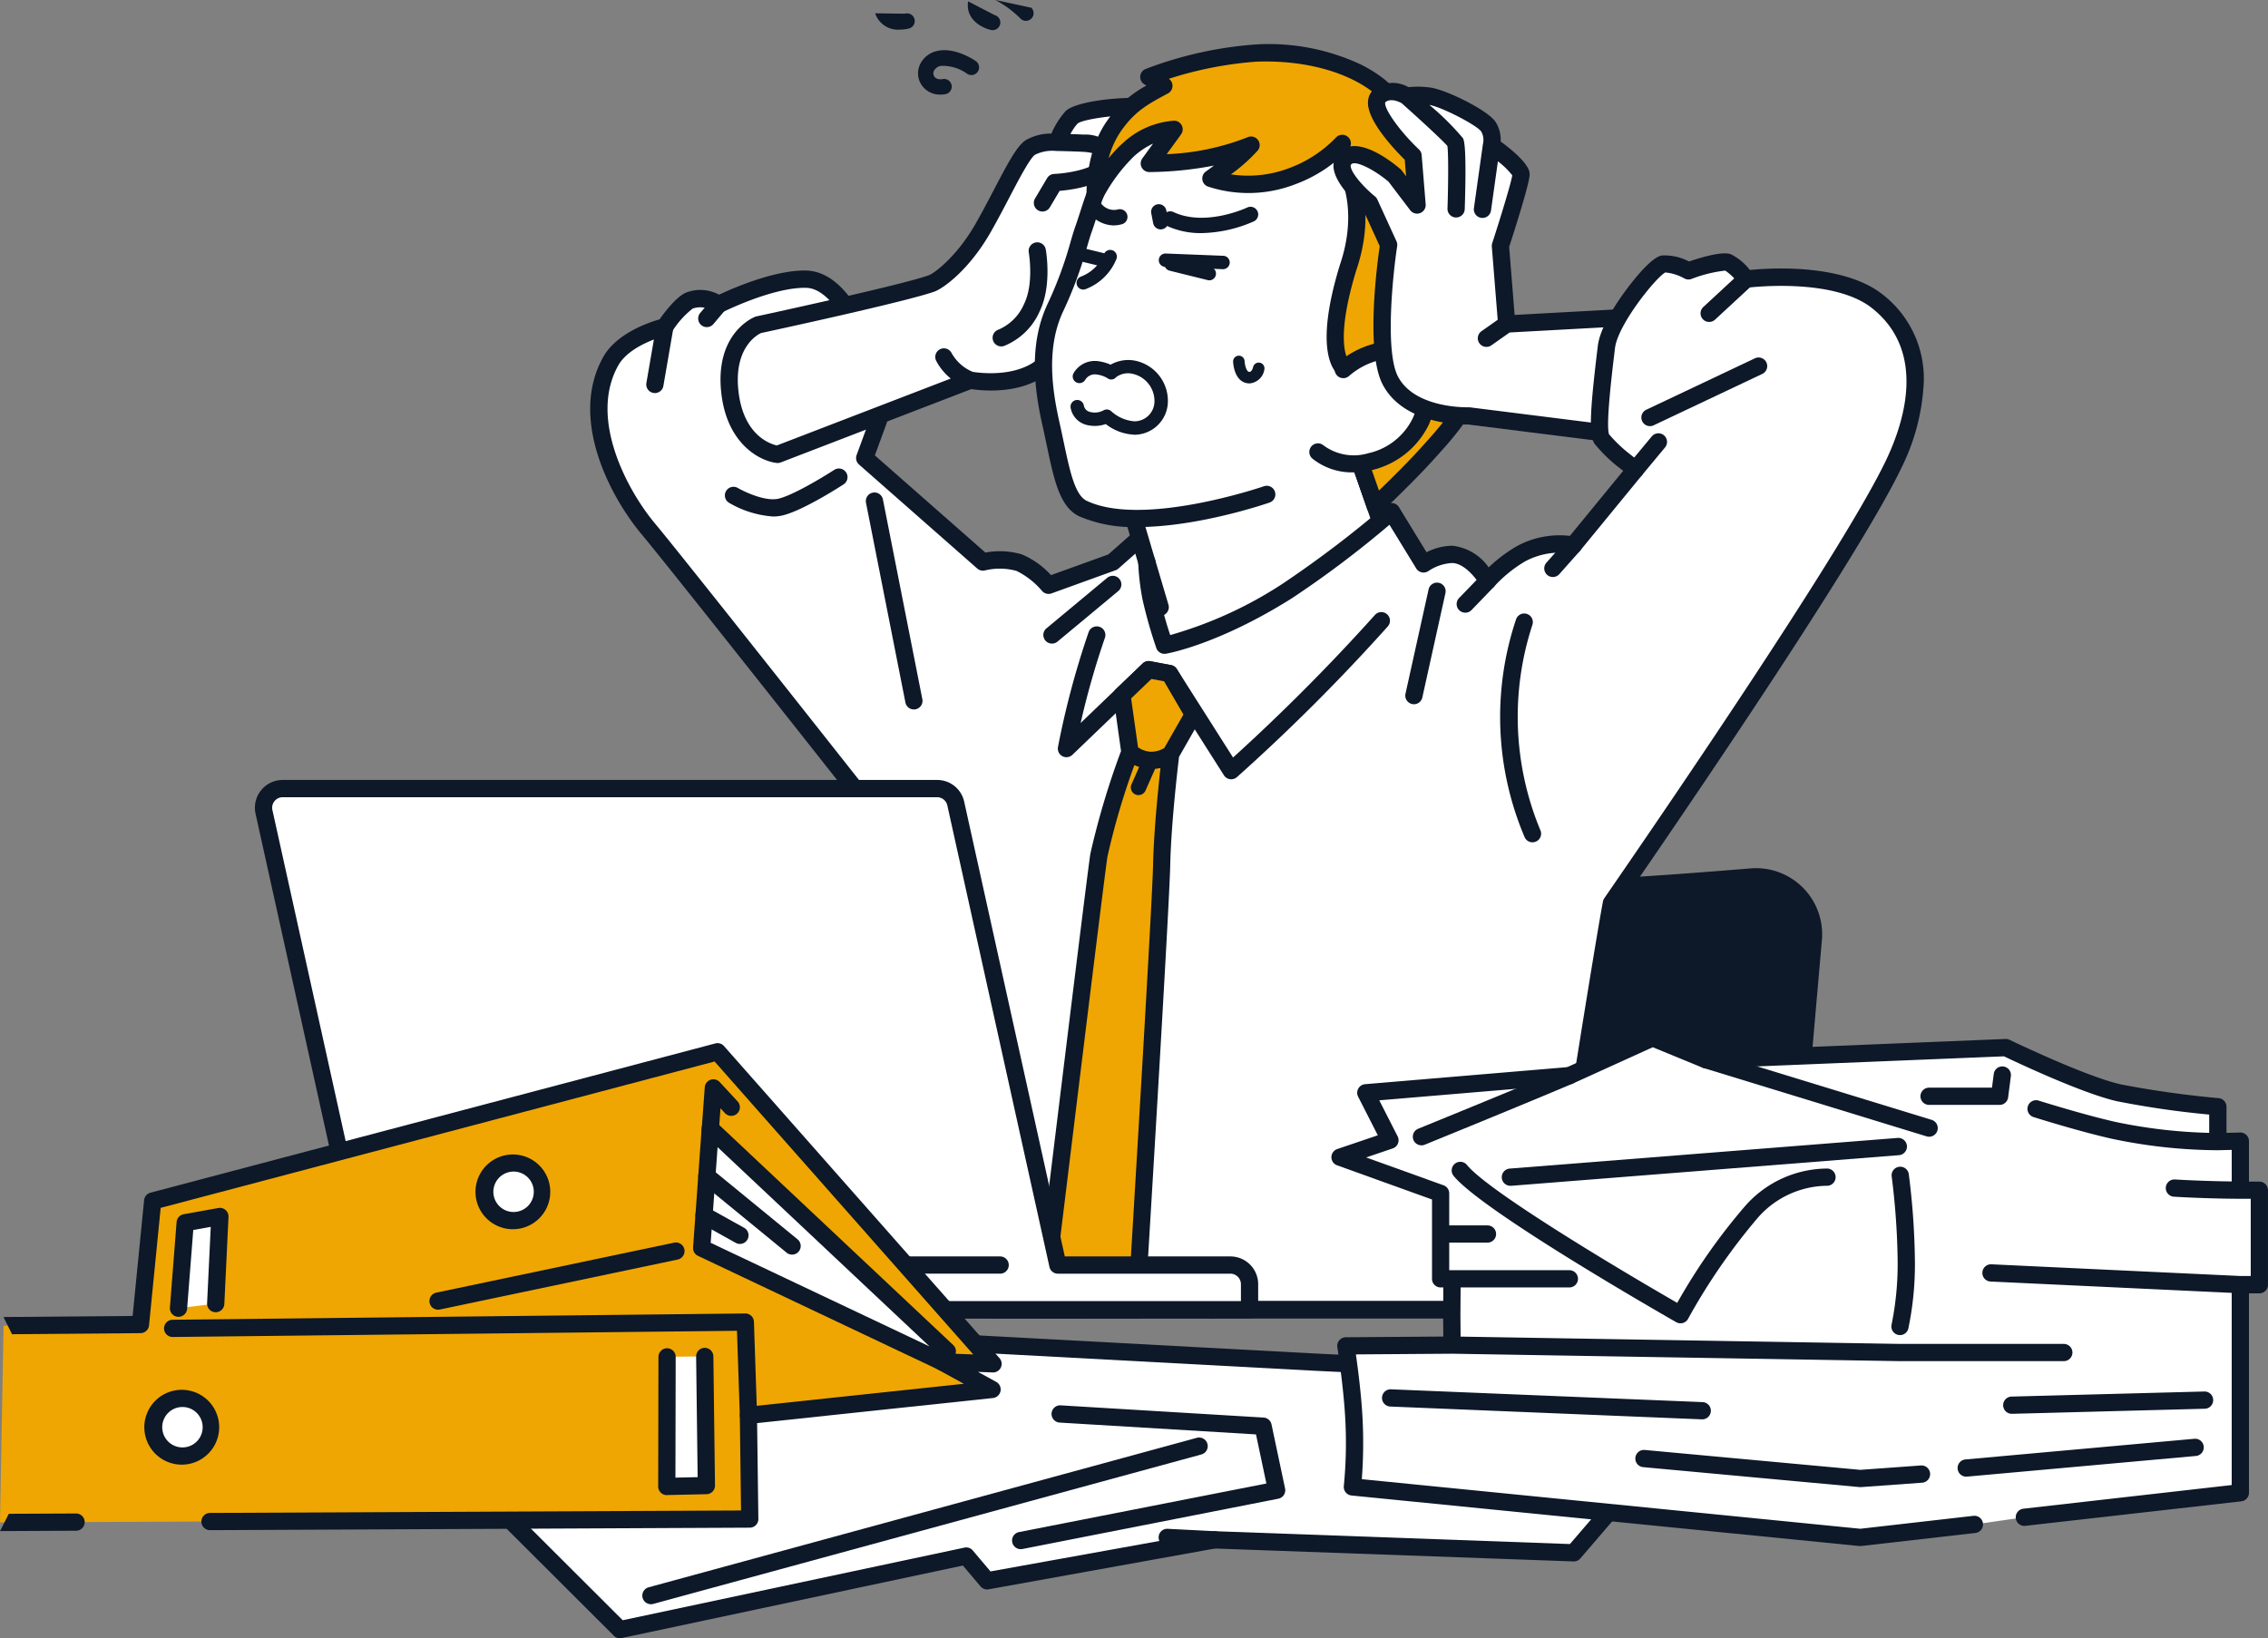 <svg id="img-nocode-icon2" xmlns="http://www.w3.org/2000/svg" xmlns:xlink="http://www.w3.org/1999/xlink" width="263.16" height="190.132" viewBox="0 0 263.16 190.132">
  <rect x="0" y="0" width="263.16" height="190.132" fill="#808080" stroke="none"/>
  <defs>
    <clipPath id="clip-path">
      <rect id="長方形_415" data-name="長方形 415" width="263.16" height="190.132" fill="none"/>
    </clipPath>
  </defs>
  <g id="グループ_148" data-name="グループ 148" clip-path="url(#clip-path)">
    <path id="パス_951" data-name="パス 951" d="M694.77,457.419c-7.93.654-19.891,1.54-26.423,1.54-6.664,0-17.912-.923-25.074-1.579a6.671,6.671,0,0,0-7.255,6.063l-3.867,44.2H698.2l3.761-42.992a6.671,6.671,0,0,0-7.193-7.231" transform="translate(-491.563 -355.639)" fill="#0d1828"/>
    <path id="パス_952" data-name="パス 952" d="M628.652,505.143c-.029,0-.059,0-.088,0a1,1,0,0,1-.91-1.084l3.867-44.2a7.672,7.672,0,0,1,8.343-6.972c7.838.719,18.535,1.575,24.983,1.575,6.357,0,17.833-.836,26.341-1.537a7.671,7.671,0,0,1,8.273,8.315L695.7,504.23a1,1,0,0,1-1.994-.175l3.761-42.992a5.67,5.67,0,0,0-6.114-6.146c-8.545.7-20.081,1.544-26.505,1.544-6.524,0-17.287-.861-25.166-1.584a5.67,5.67,0,0,0-6.167,5.153l-3.867,44.2a1,1,0,0,1-1,.913" transform="translate(-488.063 -352.138)" fill="#0d1828"/>
    <path id="パス_953" data-name="パス 953" d="M896.525,582.905c-.029,0-.059,0-.088,0a1,1,0,0,1-.91-1.084l2.454-28.051a1,1,0,0,1,1.994.175l-2.454,28.051a1,1,0,0,1-1,.913" transform="translate(-696.362 -429.901)" fill="#0d1828"/>
    <path id="パス_954" data-name="パス 954" d="M313.824,155.2c1.62-2.877,6.265-3.964,6.265-3.964s1.8-2.649,2.866-3.064a3.688,3.688,0,0,1,3.377.461s5.832-2.943,9.983-2.943c1.794,0,4.2,1.116,6.967,7.081,1.706,3.678,1.589,9.338,1.589,9.338l-1.589,4.338L357,178.508a8.22,8.22,0,0,1,4.206.078c1.517.474,3.41,2.621,3.41,2.621l7.446-2.693,3.407-3.012,1.8,4.791-8.873,85h-10.3l-10.476-53.533s-25.735-32.655-29.455-37.1c-3.368-4.023-8.11-12.761-4.338-19.462" transform="translate(-242.951 -113.287)" fill="#fff"/>
    <path id="パス_955" data-name="パス 955" d="M364.872,262.791h-10.3a1,1,0,0,1-.982-.809l-10.43-53.3c-2.118-2.687-25.765-32.68-29.287-36.886-3.561-4.254-8.5-13.379-4.442-20.595,1.541-2.738,5.3-4,6.524-4.346.631-.893,2.007-2.694,3.118-3.124a4.581,4.581,0,0,1,3.79.258c1.542-.727,6.273-2.808,9.932-2.808,2.948,0,5.451,2.435,7.875,7.661,1.783,3.844,1.687,9.539,1.682,9.779a1,1,0,0,1-.061.324l-1.354,3.695,12.825,11.278a9.147,9.147,0,0,1,4.223.208,9.731,9.731,0,0,1,3.391,2.411l6.647-2.4,3.264-2.885a1,1,0,0,1,1.6.4l1.8,4.791a1,1,0,0,1,.058.456l-8.873,85a1,1,0,0,1-1,.9m-9.479-2h8.578l8.755-83.866-1.205-3.209-2.318,2.049a1,1,0,0,1-.323.191l-7.446,2.694a1,1,0,0,1-1.091-.279,9.228,9.228,0,0,0-2.958-2.328,7.307,7.307,0,0,0-3.636-.07,1,1,0,0,1-.933-.212L339.1,163.7a1,1,0,0,1-.279-1.1l1.53-4.175c0-.927-.065-5.647-1.5-8.735-3.016-6.5-5.307-6.5-6.06-6.5-3.861,0-9.476,2.808-9.533,2.836a1,1,0,0,1-1.061-.1,2.667,2.667,0,0,0-2.405-.322,10.445,10.445,0,0,0-2.4,2.693,1,1,0,0,1-.6.413c-.041.01-4.24,1.027-5.621,3.48-3.534,6.277,1.224,14.734,4.233,18.328,3.687,4.4,29.216,36.8,29.474,37.122a1,1,0,0,1,.2.427ZM310.3,151.7h0Z" transform="translate(-239.426 -109.787)" fill="#0d1828"/>
    <path id="パス_956" data-name="パス 956" d="M403.9,76.116c-3.386,1.2-20.087,4.794-20.087,4.794s-4.109,1.583-3.269,8.057,5.515,6.98,5.515,6.98l22.367-8.608s7.308,1.433,9.976-3.529a31.631,31.631,0,0,0,3.283-8.354l3.139-7.917,7.227-7.289s-.711-3.97-2.643-4.5-8.3.141-9.23,1.063a10.606,10.606,0,0,0-1.71,2.92,5.6,5.6,0,0,0-3.083.587c-1.207.778-3.136,5.216-5.471,9.319s-5.131,6.161-6.014,6.473" transform="translate(-295.828 -43.211)" fill="#fff"/>
    <path id="パス_957" data-name="パス 957" d="M429.535,56.588c-.137-.767-.945-4.627-3.366-5.285-2.075-.564-8.88.006-10.2,1.319a9.62,9.62,0,0,0-1.653,2.606,5.822,5.822,0,0,0-2.976.769c-.985.636-1.983,2.483-3.661,5.694-.679,1.3-1.381,2.642-2.138,3.971-2.195,3.857-4.82,5.792-5.478,6.024-3.289,1.164-19.8,4.723-19.964,4.759a.994.994,0,0,0-.149.044c-.2.076-4.833,1.948-3.9,9.12.745,5.739,4.512,7.642,6.4,7.846a1.027,1.027,0,0,0,.108.006,1,1,0,0,0,.359-.067l22.111-8.51c1.5.229,8.062.92,10.754-4.087a33.355,33.355,0,0,0,3.366-8.544l3.029-7.641,7.082-7.143a1,1,0,0,0,.274-.881m-8.922,6.76a1,1,0,0,0-.22.336L417.254,71.6a1.031,1.031,0,0,0-.054.189,31.174,31.174,0,0,1-3.18,8.06c-2.155,4.008-8.119,3.151-8.83,3.033a4.988,4.988,0,0,1-2.458-2.192,1,1,0,1,0-1.774.926,6.567,6.567,0,0,0,1.681,2.043l-20.179,7.766c-.835-.192-3.793-1.209-4.424-6.074-.678-5.223,2.141-6.763,2.583-6.97,1.5-.323,16.8-3.636,20.115-4.808,1.067-.378,4.071-2.566,6.549-6.921.774-1.361,1.517-2.781,2.172-4.034,1.062-2.031,2.383-4.559,2.972-4.939a4.515,4.515,0,0,1,2.439-.433c.016,0,.032,0,.048,0s.022,0,.033,0,1.923.04,3.039.1c1.287.066,1.658.388,1.741.484.034.039.1.121.077.367-.087.838-2.8,1.6-5.172,1.716a1,1,0,0,0-.812.489l-1.4,2.361a1,1,0,1,0,1.722,1.021l1.132-1.909c1.791-.15,6.241-.792,6.521-3.471a2.422,2.422,0,0,0-.547-1.875,4.249,4.249,0,0,0-3.159-1.183c-.459-.024-1.034-.044-1.564-.06a5.774,5.774,0,0,1,.846-1.237c.836-.614,6.553-1.287,8.273-.818.792.215,1.493,1.891,1.815,3.209Z" transform="translate(-292.323 -39.725)" fill="#0d1828"/>
    <path id="パス_958" data-name="パス 958" d="M518.906,138.542a1,1,0,0,1-.3-1.956,5.659,5.659,0,0,0,2.949-2.981c1.164-2.375.547-5.927.541-5.962a1,1,0,0,1,1.97-.356c.031.171.743,4.228-.714,7.2A7.593,7.593,0,0,1,519.2,138.5a1,1,0,0,1-.291.043" transform="translate(-402.725 -98.339)" fill="#0d1828"/>
    <path id="パス_959" data-name="パス 959" d="M383.876,250.065a11.708,11.708,0,0,1-5.061-1.566,1,1,0,1,1,1-1.731c.777.449,3.123,1.547,4.612,1.245,1.647-.335,5.283-2.536,6.545-3.356a1,1,0,1,1,1.091,1.678c-.5.323-4.92,3.168-7.237,3.64a4.788,4.788,0,0,1-.953.091" transform="translate(-294.18 -190.12)" fill="#0d1828"/>
    <path id="パス_960" data-name="パス 960" d="M457.307,282.189a1,1,0,0,1-.981-.807l-4.574-23.18a1,1,0,1,1,1.964-.387l4.574,23.18a1,1,0,0,1-.983,1.195" transform="translate(-351.269 -199.85)" fill="#0d1828"/>
    <path id="パス_961" data-name="パス 961" d="M576.482,223.34l-12.166,5.442L550.944,231.5l3.743,12.638-14.474,10.576,4.853,17.3,16.727,1.779,30.526-14.741-10.153-19.409Z" transform="translate(-420.072 -173.67)" fill="#fff"/>
    <path id="パス_962" data-name="パス 962" d="M558.294,271.29a1,1,0,0,1-.436-1.9l29.6-14.292L577.779,236.6a.987.987,0,0,1-.058-.134L572.4,221.2l-11.171,5a1,1,0,0,1-.21.067l-12.3,2.5,3.432,11.59a1,1,0,0,1-.369,1.092l-13.914,10.166,4.666,16.629a1,1,0,1,1-1.927.541l-4.853-17.3a1,1,0,0,1,.373-1.078l13.9-10.16-3.542-11.962a1,1,0,0,1,.761-1.265l13.264-2.694,12.065-5.4a1,1,0,0,1,1.354.584l5.659,16.229,10.119,19.344a1,1,0,0,1-.451,1.365l-30.526,14.742a1,1,0,0,1-.435.1" transform="translate(-416.572 -170.171)" fill="#0d1828"/>
    <path id="パス_963" data-name="パス 963" d="M581.31,43.712c-4.31-2.761-13.625-4.336-18.636-2.372C552.09,45.488,550.607,53.7,549.091,57.958a63.23,63.23,0,0,1-3.318,9.244c-2.034,4.362-1.438,9.287-.478,13.539,1.059,4.692,1.53,8.711,3.684,9.741,6.967,3.335,21.336-1.637,21.336-1.637l10.581-6,2.825-6.058s1.8-3.865,3.677-7.978c2.782-6.106,5.1-17.922-6.089-25.092" transform="translate(-423.337 -31.465)" fill="#fff"/>
    <path id="パス_964" data-name="パス 964" d="M551.8,89.155a15.915,15.915,0,0,1-6.764-1.247c-2.25-1.077-2.913-4.23-3.752-8.22-.15-.713-.305-1.45-.475-2.2-.921-4.081-1.692-9.381.547-14.182a45.086,45.086,0,0,0,2.672-7.2c.2-.692.392-1.346.61-1.96.164-.462.332-.982.509-1.533,1.424-4.422,3.806-11.824,13.651-15.683,5.4-2.115,15.1-.383,19.541,2.461,10.539,6.751,10.247,18.038,6.46,26.349-1.855,4.07-3.662,7.948-3.68,7.986l-2.825,6.058a1,1,0,0,1-1.814-.846l2.825-6.058c.018-.038,1.822-3.908,3.673-7.97,1.188-2.607,6.5-16.01-5.718-23.834-4.025-2.578-13-4.138-17.731-2.283-8.961,3.512-11.076,10.084-12.476,14.432-.182.566-.354,1.1-.529,1.589-.2.559-.372,1.157-.574,1.85a46.814,46.814,0,0,1-2.779,7.482c-1.983,4.252-1.26,9.125-.409,12.9.173.767.33,1.512.482,2.232.7,3.314,1.3,6.177,2.658,6.827,6.52,3.122,20.437-1.633,20.577-1.681a1,1,0,0,1,.654,1.891c-.445.154-8.32,2.842-15.332,2.842" transform="translate(-419.823 -27.988)" fill="#0d1828"/>
    <path id="パス_965" data-name="パス 965" d="M611.14,110.937a9.359,9.359,0,0,1-3.97-.82.89.89,0,1,1,.751-1.613c3.717,1.73,8.509-.522,8.557-.545a.89.89,0,0,1,.768,1.605,15.666,15.666,0,0,1-6.1,1.372" transform="translate(-471.738 -83.883)" fill="#0d1828"/>
    <path id="パス_966" data-name="パス 966" d="M612.737,137a.779.779,0,0,1-.188-.023l-4.42-1.095a.778.778,0,0,1,.375-1.511l4.42,1.1a.778.778,0,0,1-.187,1.534" transform="translate(-472.425 -104.469)" fill="#0d1828"/>
    <path id="パス_967" data-name="パス 967" d="M569.213,105.617a3.72,3.72,0,0,1-3.255-2.181.89.89,0,0,1,1.62-.735,1.873,1.873,0,0,0,2.134,1.07.89.89,0,1,1,.437,1.724,3.8,3.8,0,0,1-.937.121" transform="translate(-440.03 -79.455)" fill="#0d1828"/>
    <path id="パス_968" data-name="パス 968" d="M562.466,134.98a.778.778,0,0,1-.277-1.506,4.668,4.668,0,0,0,2.668-2.59.778.778,0,0,1,1.473.5,6.251,6.251,0,0,1-3.587,3.541.781.781,0,0,1-.277.051" transform="translate(-436.771 -101.37)" fill="#0d1828"/>
    <path id="パス_969" data-name="パス 969" d="M612.019,134.1h-.031l-6.659-.263a.778.778,0,1,1,.061-1.555l6.659.263a.778.778,0,0,1-.03,1.556" transform="translate(-470.125 -102.859)" fill="#0d1828"/>
    <path id="パス_970" data-name="パス 970" d="M562.547,131.184a.789.789,0,0,1-.185-.022l-3.114-.758a.778.778,0,0,1,.368-1.513l3.114.758a.779.779,0,0,1-.183,1.535" transform="translate(-434.412 -100.209)" fill="#0d1828"/>
    <path id="パス_971" data-name="パス 971" d="M645.271,188.839a1.765,1.765,0,0,1-.335-.033c-1.445-.279-1.567-2.264-1.576-2.489a.667.667,0,0,1,1.333-.056c.022.48.222,1.182.5,1.235.343.066.481-.527.487-.552a.667.667,0,0,1,1.305.276,1.9,1.9,0,0,1-1.71,1.619" transform="translate(-500.279 -144.341)" fill="#0d1828"/>
    <path id="パス_972" data-name="パス 972" d="M601.716,109.6a.89.89,0,0,1-.873-.722l-.215-1.116a.89.89,0,1,1,1.747-.336l.215,1.116a.89.89,0,0,1-.874,1.058" transform="translate(-467.039 -82.976)" fill="#0d1828"/>
    <path id="パス_973" data-name="パス 973" d="M606.844,34.957c-.782-3.457-7.013-7.648-16.712-7.334a43.829,43.829,0,0,0-12.5,2.78l1.742,1.03h0c-2.6,1.385-4.107,2.272-5.8,4.687-2.313,3.3-2.163,7.891-2.163,7.891a20.415,20.415,0,0,1,3.876-5.189,8.685,8.685,0,0,1,5.272-2.339l-2.866,3.954s7.147.033,11.8-2.123a34.615,34.615,0,0,1-4.653,3.869,14.126,14.126,0,0,0,9.43-.263,15.408,15.408,0,0,0,5.811-3.805l.939,4.151s1.828,4.083-.247,10.2c-3.114,10.114-.451,11.783-.451,11.783l6.234,1.89-5.167,6.855L603.9,80.2s3.988-3.756,6.377-6.458,9.515-9.783,7.906-24.35c-.834-7.557-5.594-13.8-11.337-14.438" transform="translate(-444.326 -21.467)" fill="#efa602"/>
    <path id="パス_974" data-name="パス 974" d="M600.4,77.7a1,1,0,0,1-.945-.671l-2.515-7.213a1,1,0,0,1,.146-.932l4.3-5.71L596.525,61.7a1,1,0,0,1-.241-.11c-.553-.347-3.152-2.6.027-12.926l.009-.027c1.927-5.677.3-9.43.281-9.467a1,1,0,0,1,1.827-.818c.081.181,1.961,4.51-.208,10.915-2.438,7.928-1.164,10.232-.912,10.579l6.032,1.829a1,1,0,0,1,.509,1.56L599,69.666,600.83,74.9c1.351-1.305,3.634-3.556,5.194-5.321.12-.135.251-.281.392-.438,2.618-2.914,8.75-9.737,7.27-23.139-.79-7.15-5.283-12.977-10.453-13.554a1,1,0,0,1-.865-.774c-.665-2.94-6.491-6.853-15.7-6.554a43.338,43.338,0,0,0-10.216,1.993,1,1,0,0,1-.109,1.7c-2.495,1.327-3.87,2.124-5.453,4.378a10.281,10.281,0,0,0-1.426,3.133,14.922,14.922,0,0,1,1.656-1.755,9.671,9.671,0,0,1,5.936-2.592,1,1,0,0,1,.81,1.588L576.2,35.861a28.555,28.555,0,0,0,9.363-1.956,1,1,0,0,1,1.229,1.5,19.541,19.541,0,0,1-3.142,2.8,13.35,13.35,0,0,0,6.75-.722,14.445,14.445,0,0,0,5.41-3.521,1,1,0,1,1,1.524,1.3,16.341,16.341,0,0,1-6.212,4.09,15.057,15.057,0,0,1-10.153.263,1,1,0,0,1-.221-1.747c.279-.2.6-.432.933-.682a41.4,41.4,0,0,1-7.5.752,1,1,0,0,1-.806-1.588l1.243-1.714a8.906,8.906,0,0,0-2.173,1.435,19.524,19.524,0,0,0-3.649,4.894,1,1,0,0,1-1.892-.421c-.006-.2-.132-4.97,2.344-8.5a13,13,0,0,1,4.6-4.144l-.229-.136a1,1,0,0,1,.1-1.774A44.623,44.623,0,0,1,586.6,23.124a25.117,25.117,0,0,1,12.182,2.359c2.715,1.364,4.616,3.184,5.334,5.077,5.88,1.057,10.689,7.33,11.561,15.227,1.578,14.293-4.973,21.583-7.77,24.7-.137.153-.265.295-.381.426-2.391,2.7-6.276,6.369-6.441,6.523a1,1,0,0,1-.686.272" transform="translate(-440.826 -17.968)" fill="#0d1828"/>
    <path id="パス_975" data-name="パス 975" d="M694.869,183.056a9.427,9.427,0,0,0-4.308,2.143l-2.94,9.569c3.55,2.924,10.048.875,11.949-3.583,2.428-5.691-2.229-8.581-4.7-8.129" transform="translate(-534.697 -142.31)" fill="#fff"/>
    <path id="パス_976" data-name="パス 976" d="M688.192,193.625a7.32,7.32,0,0,1-4.706-1.594,1,1,0,0,1,1.273-1.545,5.916,5.916,0,0,0,5.215.915,7.548,7.548,0,0,0,5.177-4.118c1.123-2.633.469-4.3-.278-5.234a3.9,3.9,0,0,0-3.323-1.518,8.493,8.493,0,0,0-3.8,1.889,1,1,0,0,1-1.371-1.458,10.423,10.423,0,0,1,4.815-2.4,5.809,5.809,0,0,1,5.246,2.238c.89,1.114,2.146,3.54.555,7.269a9.862,9.862,0,0,1-8.8,5.556" transform="translate(-531.198 -138.801)" fill="#0d1828"/>
    <path id="パス_977" data-name="パス 977" d="M565.941,196.563h-.006a5.745,5.745,0,0,1-3.311-1.233,3.845,3.845,0,0,1-2.074.134,2.494,2.494,0,0,1-2.007-2.04.778.778,0,0,1,1.541-.222.944.944,0,0,0,.775.736,2.143,2.143,0,0,0,1.469-.177.766.766,0,0,1,.953.1,4.5,4.5,0,0,0,2.656,1.15h0a2.325,2.325,0,0,0,2.337-2.371,3.236,3.236,0,0,0-2.556-3.145,2.307,2.307,0,0,0-1.9.4.722.722,0,0,1-1.023.095,3.233,3.233,0,0,0-1.292-.42,1.309,1.309,0,0,0-1.264.627.783.783,0,0,1-1.061.281.774.774,0,0,1-.292-1.05,2.849,2.849,0,0,1,2.818-1.4,5.213,5.213,0,0,1,1.479.411,4.158,4.158,0,0,1,2.722-.487,4.761,4.761,0,0,1,3.926,4.712,3.9,3.9,0,0,1-3.894,3.906" transform="translate(-434.319 -146.114)" fill="#0d1828"/>
    <path id="パス_978" data-name="パス 978" d="M718.591,65.683s2.389-7.348,2.389-8.275-3.433-3.378-3.433-3.378a2.938,2.938,0,0,0-.345-2.161c-.654-1.035-5.194-3.342-6.847-3.56a8.32,8.32,0,0,0-2.633,0s-1.79-1.15-3.113-.081c-1.9,1.534,3.852,7,3.852,7l.465,5.709-2.583-3.4s-3.851-3.3-5.521-2.216c-2.257,1.468,2.583,5.39,2.583,5.39l2.224,4.854s-1.826,11.923.206,15.764c2.306,4.359,9.1,4.087,9.1,4.087l22.453,2.819,4.307-14.7-22.374,1.222Z" transform="translate(-544.494 -37.149)" fill="#fff"/>
    <path id="パス_979" data-name="パス 979" d="M738.138,69.027l-21.4,1.169-.633-7.9c.763-2.352,2.376-7.441,2.376-8.394,0-.341,0-1.347-3.363-3.838a3.821,3.821,0,0,0-.569-2.236c-.894-1.415-5.842-3.791-7.563-4.018a10.479,10.479,0,0,0-2.574-.05,3.622,3.622,0,0,0-3.933.183,2.022,2.022,0,0,0-.755,1.539c-.089,2.207,3.109,5.557,4.268,6.7l.156,1.919-.511-.673a1.014,1.014,0,0,0-.145-.154c-1.037-.889-4.585-3.683-6.719-2.295a2.187,2.187,0,0,0-1.052,1.766c-.1,1.991,2.483,4.345,3.366,5.089l2,4.376c-.317,2.171-1.652,12.292.355,16.085,2.45,4.63,9.053,4.64,9.936,4.621l22.376,2.81a1,1,0,1,0,.249-1.986l-22.453-2.82a1.056,1.056,0,0,0-.163-.007c-.062,0-6.2.187-8.176-3.555-1.539-2.908-.595-11.918-.1-15.144a1,1,0,0,0-.079-.568l-2.224-4.854a1,1,0,0,0-.279-.36c-1.39-1.129-2.852-2.838-2.812-3.582,0-.05.006-.1.144-.192.526-.342,2.57.659,4.245,2.069l2.518,3.314a1,1,0,0,0,1.794-.687l-.465-5.709A1,1,0,0,0,705.65,51c-2.466-2.346-4.159-4.924-3.912-5.495.648-.524,1.652-.02,1.891.113,2.289,2.04,4.8,4.364,5.309,4.968.127.8.108,4.308.012,7.266a1,1,0,0,0,.968,1.032h.033a1,1,0,0,0,1-.969c.238-7.392-.091-8.01-.214-8.242a31.224,31.224,0,0,0-3.891-3.855c1.564.287,5.539,2.39,6.012,3.082a1.959,1.959,0,0,1,.226,1.362c-.008.03-.012.061-.018.092,0,.011-.007.022-.008.034l-1.041,7.41a1,1,0,0,0,1.982.278l.8-5.71a9.285,9.285,0,0,1,1.668,1.625c-.135.866-1.26,4.593-2.328,7.879a1.006,1.006,0,0,0-.046.389l.682,8.5-1.884,1.328a1,1,0,0,0,1.153,1.636l2.117-1.491,22.086-1.206a1,1,0,1,0-.109-2" transform="translate(-540.995 -33.644)" fill="#0d1828"/>
    <path id="パス_980" data-name="パス 980" d="M584.72,141.306c-4.942-3.927-15.239-2.585-15.239-2.585a7.328,7.328,0,0,0-2.109-1.941c-.878-.321-4.58.983-4.58.983a6.272,6.272,0,0,0-2.93-.792c-1.085.191-6.213,6.44-6.592,9.636s-1.227,9.721-.535,10.671a17.4,17.4,0,0,0,2.306,2.285l1.595,1.26-7.189,8.774a9.487,9.487,0,0,0-6.107,1.011,16.43,16.43,0,0,0-3.856,3.14s-1.723-3.029-4.1-3.078a6.461,6.461,0,0,0-3.336,1.108l-3.707-6.062a127.808,127.808,0,0,1-12.108,9.207c-8.467,5.322-14.245,6.291-14.245,6.291a53.585,53.585,0,0,1-1.581-5.577,28.155,28.155,0,0,1-.468-4.083l-27.9,28.145c-1.6,8.713,5.263,58.625,5.263,58.625h74.63L548.5,244.077s4.26-27.129,5.353-32.944c8.5-12.327,27.961-40.883,32.777-50.99,2.135-4.48,5.015-13.333-1.912-18.837" transform="translate(-366.878 -106.321)" fill="#fff"/>
    <path id="パス_981" data-name="パス 981" d="M548.459,255.862h-74.63a1,1,0,0,1-.991-.864c-.281-2.044-6.868-50.172-5.256-58.942a1,1,0,1,1,1.968.362c-1.44,7.836,4.255,50.783,5.153,57.443h72.485l-3.141-13.013a1,1,0,0,1-.016-.39c.043-.271,4.275-27.21,5.358-32.974a1,1,0,0,1,.16-.384c8.231-11.931,27.893-40.77,32.7-50.851,2.108-4.423,4.7-12.594-1.631-17.623-4.558-3.621-14.388-2.389-14.487-2.376a1,1,0,0,1-.927-.387,6.645,6.645,0,0,0-1.627-1.6,15.654,15.654,0,0,0-3.932.976,1,1,0,0,1-.8-.061,5.613,5.613,0,0,0-2.222-.7c-1.137.625-5.516,6.083-5.835,8.776l-.091.755c-.27,2.25-.984,8.193-.6,9.25a16.381,16.381,0,0,0,2.1,2.056l1.585,1.253a1,1,0,0,1,.154,1.419l-7.189,8.774a1,1,0,0,1-.982.345,8.551,8.551,0,0,0-5.4.9,15.557,15.557,0,0,0-3.6,2.925,1,1,0,0,1-1.63-.157c-.4-.7-1.778-2.542-3.246-2.573a5.4,5.4,0,0,0-2.739.925,1,1,0,0,1-1.43-.3l-3.1-5.065a119,119,0,0,1-11.331,8.536c-8.539,5.367-14.368,6.39-14.612,6.431a1,1,0,0,1-1.112-.663,53.76,53.76,0,0,1-1.617-5.713,28.98,28.98,0,0,1-.485-4.246,1,1,0,0,1,2-.052,27.431,27.431,0,0,0,.45,3.921,45.049,45.049,0,0,0,1.264,4.59,47.4,47.4,0,0,0,13.047-5.964,127.571,127.571,0,0,0,11.988-9.119,1,1,0,0,1,1.507.237l3.2,5.233a6.717,6.717,0,0,1,3.01-.757,5.95,5.95,0,0,1,4.2,2.513,17.369,17.369,0,0,1,3.231-2.441,10.409,10.409,0,0,1,6.192-1.216l6.185-7.549-.8-.628-.018-.014a17.682,17.682,0,0,1-2.477-2.467c-.669-.919-.608-3.4.26-10.626l.09-.752c.253-2.133,2.126-4.939,3.22-6.421.853-1.156,2.968-3.867,4.193-4.083a6.09,6.09,0,0,1,3.172.695c1.778-.6,3.921-1.181,4.855-.84a6.364,6.364,0,0,1,2.2,1.825c2.3-.227,10.841-.786,15.425,2.857a12.316,12.316,0,0,1,4.731,10.621,24.819,24.819,0,0,1-2.539,9.43c-4.842,10.161-24.407,38.875-32.735,50.951-1.084,5.865-4.894,30.069-5.278,32.51l3.393,14.055a1,1,0,0,1-.973,1.236" transform="translate(-363.396 -102.857)" fill="#0d1828"/>
    <path id="パス_982" data-name="パス 982" d="M572.028,338.758a1.025,1.025,0,0,1-.145-.01,1,1,0,0,1-.7-.454l-6.925-10.9-1.487-.279-9.168,8.8a1,1,0,0,1-1.678-.9,98.41,98.41,0,0,1,3.557-13.334,1,1,0,0,1,1.889.663,94.051,94.051,0,0,0-2.815,9.882l7.2-6.909a1,1,0,0,1,.877-.262l2.42.454a1,1,0,0,1,.66.447l6.528,10.276a228.5,228.5,0,0,0,16.478-16.564A1,1,0,0,1,590.21,321a222.654,222.654,0,0,1-17.526,17.512,1,1,0,0,1-.655.244" transform="translate(-429.167 -248.314)" fill="#0d1828"/>
    <path id="パス_983" data-name="パス 983" d="M857.376,194.534a1,1,0,0,1-.429-1.906l12.6-5.964a1,1,0,1,1,.856,1.809l-12.6,5.963a.994.994,0,0,1-.427.1" transform="translate(-665.921 -145.077)" fill="#0d1828"/>
    <path id="パス_984" data-name="パス 984" d="M806.687,284.716a1,1,0,0,1-.748-1.665l2.387-2.691a1,1,0,1,1,1.5,1.328l-2.387,2.691a1,1,0,0,1-.749.337" transform="translate(-626.505 -217.747)" fill="#0d1828"/>
    <path id="パス_985" data-name="パス 985" d="M761.006,303.37a1,1,0,0,1-.72-1.7L762.869,299a1,1,0,1,1,1.441,1.389l-2.583,2.678a1,1,0,0,1-.721.306" transform="translate(-590.984 -232.263)" fill="#0d1828"/>
    <path id="パス_986" data-name="パス 986" d="M786.518,346.712a1,1,0,0,1-.9-.558,35.677,35.677,0,0,1-1.013-25.31,1,1,0,0,1,1.9.625,34.3,34.3,0,0,0,.907,23.8,1,1,0,0,1-.9,1.442" transform="translate(-608.697 -248.954)" fill="#0d1828"/>
    <path id="パス_987" data-name="パス 987" d="M849.747,231.339a1,1,0,0,1-.769-1.64l2.669-3.213a1,1,0,0,1,1.54,1.279l-2.669,3.212a1,1,0,0,1-.77.361" transform="translate(-659.989 -175.836)" fill="#0d1828"/>
    <path id="パス_988" data-name="パス 988" d="M888.245,147.153a1,1,0,0,1-.68-1.735l4.283-3.965a1,1,0,0,1,1.36,1.469l-4.283,3.965a1,1,0,0,1-.68.266" transform="translate(-689.925 -109.788)" fill="#0d1828"/>
    <path id="パス_989" data-name="パス 989" d="M508.036,2.283a.89.89,0,0,1-.376,1.739c-1.071-.229-3.01-1.219-2.686-3.331" transform="translate(-392.642 -0.537)" fill="#0d1828"/>
    <path id="パス_990" data-name="パス 990" d="M523.467.9a.89.89,0,0,1-1.229,1.287A11.945,11.945,0,0,0,519.285,0" transform="translate(-403.798)" fill="#0d1828"/>
    <path id="パス_991" data-name="パス 991" d="M460.052,6.985a.89.89,0,1,1,.45,1.721,4.18,4.18,0,0,1-1.035.127,2.786,2.786,0,0,1-2.862-1.894" transform="translate(-355.058 -5.396)" fill="#0d1828"/>
    <path id="パス_992" data-name="パス 992" d="M481.617,31.34a2.526,2.526,0,0,1-2.4-1.429,2.453,2.453,0,0,1,.03-2.14,2.876,2.876,0,0,1,2.009-1.5c2.045-.435,4.219,1.038,4.46,1.207a.89.89,0,0,1-1.022,1.456,4.84,4.84,0,0,0-3.068-.923,1.127,1.127,0,0,0-.787.555.658.658,0,0,0-.008.6c.25.539,1,.381,1,.38a.89.89,0,0,1,.383,1.738,2.852,2.852,0,0,1-.6.061" transform="translate(-372.464 -20.366)" fill="#0d1828"/>
    <path id="パス_993" data-name="パス 993" d="M734.192,318.164a1.013,1.013,0,0,1-.217-.024,1,1,0,0,1-.761-1.193l2.68-12.111a1,1,0,0,1,1.954.433l-2.68,12.111a1,1,0,0,1-.976.785" transform="translate(-570.132 -236.432)" fill="#0d1828"/>
    <path id="パス_994" data-name="パス 994" d="M545.355,308.362a1,1,0,0,1-.64-1.77l7.051-5.865a1,1,0,1,1,1.28,1.539l-7.051,5.865a1,1,0,0,1-.639.231" transform="translate(-423.292 -233.667)" fill="#0d1828"/>
    <path id="パス_995" data-name="パス 995" d="M550.58,371c.695-4.086,3.6-11.972,3.6-11.973l-.924-6.582,3.1-2.973,2.42.454,2.768,4.747-2.626,4.6s-.936,7.521-1.053,12.858-2.943,51.627-2.943,51.627h-10.85S550.24,373,550.58,371" transform="translate(-423.068 -271.752)" fill="#efa602"/>
    <path id="パス_996" data-name="パス 996" d="M558.9,350.671l-2.767-4.747a1,1,0,0,0-.68-.479l-2.42-.454a1,1,0,0,0-.878.262l-3.1,2.973a1,1,0,0,0-.3.861l.89,6.334a92.423,92.423,0,0,0-3.557,11.913c-.34,2-6.268,50.729-6.521,52.8a1,1,0,0,0,.993,1.122h10.85a1,1,0,0,0,1-.94c.115-1.891,2.828-46.371,2.945-51.666.1-4.747.875-11.339,1.022-12.559l2.526-4.422a1,1,0,0,0,0-1m-8.429,68.585H541.7c.911-7.485,6.066-49.8,6.371-51.587a83.4,83.4,0,0,1,3.127-10.617,4.925,4.925,0,0,0,.55.22l-.883,2a.89.89,0,1,0,1.628.719l1.107-2.505a4.735,4.735,0,0,0,.623-.1c-.284,2.56-.776,7.449-.859,11.221-.107,4.836-2.483,44.044-2.884,50.648m4.186-64.184a2.942,2.942,0,0,1-1.608.43,2.887,2.887,0,0,1-1.441-.51l-.8-5.677,2.358-2.262,1.465.275,2.246,3.853Z" transform="translate(-419.57 -268.253)" fill="#0d1828"/>
    <path id="パス_997" data-name="パス 997" d="M365.281,158.044a1,1,0,0,1-.765-1.646l1.367-1.621a1,1,0,1,1,1.53,1.29l-1.367,1.621a1,1,0,0,1-.766.356" transform="translate(-283.267 -120.079)" fill="#0d1828"/>
    <path id="パス_998" data-name="パス 998" d="M338.179,174.8a1,1,0,0,1-.987-1.171l1.151-6.669a1,1,0,1,1,1.972.34l-1.151,6.669a1,1,0,0,1-.985.831" transform="translate(-262.19 -129.18)" fill="#0d1828"/>
    <path id="パス_999" data-name="パス 999" d="M297.143,680.986H108.107a1,1,0,0,1,0-2H297.143a1,1,0,0,1,0,2" transform="translate(-83.286 -527.981)" fill="#0d1828"/>
    <path id="パス_1000" data-name="パス 1000" d="M139.715,411.533h75.926a2.224,2.224,0,0,1,2.171,1.744l11.847,53.555h20.017a2.224,2.224,0,0,1,2.224,2.224v2.958H149.178v-5.182l-11.634-52.594a2.224,2.224,0,0,1,2.171-2.7" transform="translate(-106.913 -320.01)" fill="#fff"/>
    <path id="パス_1001" data-name="パス 1001" d="M248.4,469.515H145.678a1,1,0,0,1-1-1v-5.073l-11.611-52.487a3.225,3.225,0,0,1,3.148-3.921h75.927a3.2,3.2,0,0,1,3.148,2.528l11.673,52.77h19.213a3.228,3.228,0,0,1,3.225,3.225v2.959a1,1,0,0,1-1,1m-101.722-2H247.4v-1.958a1.225,1.225,0,0,0-1.223-1.223H226.16a1,1,0,0,1-.977-.785l-11.847-53.554a1.216,1.216,0,0,0-1.194-.959H136.215a1.223,1.223,0,0,0-1.194,1.487l11.634,52.594a1,1,0,0,1,.024.216Z" transform="translate(-103.413 -316.511)" fill="#0d1828"/>
    <path id="パス_1002" data-name="パス 1002" d="M260.327,657.682H186.544a1,1,0,1,1,0-2h73.784a1,1,0,1,1,0,2" transform="translate(-144.279 -509.86)" fill="#0d1828"/>
    <path id="パス_1003" data-name="パス 1003" d="M215.445,708.43,239.461,732.4l40.181-8.542,2.433,2.879,26.368-4.757,41.7,1.508,17.063-19.866-47.255-2.271L269.58,698.64,246.3,701.487Z" transform="translate(-167.531 -543.266)" fill="#fff"/>
    <path id="パス_1004" data-name="パス 1004" d="M235.255,729.606,211.238,705.64a1,1,0,0,1,.487-1.685l30.859-6.944a.923.923,0,0,1,.1-.017l23.275-2.846a.972.972,0,0,1,.175-.006L316.5,696.85l47.255,2.271a1,1,0,0,1,.711,1.652L347.4,720.639a1,1,0,0,1-.8.348l-41.592-1.5-26.262,4.737a1,1,0,0,1-.942-.339l-2.046-2.421-39.595,8.417a1,1,0,0,1-.915-.271m41.652-9.9,2.06,2.437,25.8-4.654a.973.973,0,0,1,.214-.015l41.219,1.491,15.415-17.948L316.4,698.849l-50.283-2.7-23.139,2.83-29.035,6.533,22.344,22.3,39.65-8.429a1,1,0,0,1,.973.333" transform="translate(-164.031 -539.767)" fill="#0d1828"/>
    <path id="パス_1005" data-name="パス 1005" d="M336.139,769.538a1,1,0,0,0,.264-.036l63.6-17.346a1,1,0,1,0-.527-1.931l-63.6,17.346a1,1,0,0,0,.263,1.966" transform="translate(-260.605 -583.351)" fill="#0d1828"/>
    <path id="パス_1006" data-name="パス 1006" d="M529.074,750.086a1.011,1.011,0,0,0,.194-.019l29.688-5.838a1,1,0,0,0,.786-1.189l-1.574-7.436a1,1,0,0,0-.919-.792l-23.542-1.418a1,1,0,0,0-.12,2l22.781,1.372,1.206,5.7L528.882,748.1a1,1,0,0,0,.192,1.983" transform="translate(-410.633 -570.289)" fill="#0d1828"/>
    <path id="パス_1007" data-name="パス 1007" d="M610.964,800.1a1,1,0,0,0,.05-2l-5.476-.28a1,1,0,0,0-.1,2l5.476.28h.052" transform="translate(-470.051 -620.387)" fill="#0d1828"/>
    <path id="パス_1008" data-name="パス 1008" d="M.414,580.672,16.3,580.54l1.42-14.334,65.54-17.322,31.972,36.211-5.945-.229,5.831,3.2-28.273,3L87,603.109l-62.627.289-15.545.072L0,603.511" transform="translate(0 -426.814)" fill="#efa602"/>
    <path id="パス_1009" data-name="パス 1009" d="M2.817,578.165l14.908-.125a1,1,0,0,0,.988-.9L20.064,563.5l64.271-16.987,30.016,34-3.609-.139a1,1,0,0,0-.52,1.878l3.035,1.666-25.1,2.667a1,1,0,0,0-.895,1.008l.143,11.029-61.618.284a1,1,0,0,0,0,2h0l62.627-.289a1,1,0,0,0,1-1.014l-.145-11.126,27.366-2.908a1,1,0,0,0,.376-1.872l-2.115-1.161,1.709.066a1,1,0,0,0,.789-1.662L85.427,544.721a1,1,0,0,0-1.006-.305l-65.54,17.322a1,1,0,0,0-.74.869l-1.332,13.439-14.983.125" transform="translate(-1.42 -423.315)" fill="#0d1828"/>
    <path id="パス_1010" data-name="パス 1010" d="M.021,791.873l8.827-.041a1,1,0,1,0-.009-2l-7.8.036" transform="translate(-0.016 -614.176)" fill="#0d1828"/>
    <path id="パス_1011" data-name="パス 1011" d="M153.393,698.263h.034a1,1,0,0,0,.967-1.034l-.363-10.816a1,1,0,0,0-1.011-.967l-66.445.731a1,1,0,1,0,.022,2l65.467-.721.33,9.838a1,1,0,0,0,1,.967" transform="translate(-66.551 -533.005)" fill="#0d1828"/>
    <path id="パス_1012" data-name="パス 1012" d="M225.072,656.207a1.008,1.008,0,0,0,.207-.022l27.595-5.8a1,1,0,1,0-.412-1.959l-27.594,5.8a1,1,0,0,0,.2,1.98" transform="translate(-174.239 -504.202)" fill="#0d1828"/>
    <path id="パス_1013" data-name="パス 1013" d="M86.839,733.237a3.347,3.347,0,1,1-3.215-3.473,3.347,3.347,0,0,1,3.215,3.473" transform="translate(-62.324 -567.466)" fill="#fff"/>
    <path id="パス_1014" data-name="パス 1014" d="M79.828,733.953a4.343,4.343,0,1,1,.171,0q-.085,0-.171,0M78.4,727.887a2.346,2.346,0,1,0,1.684-.623l-.093,0a2.328,2.328,0,0,0-1.591.624" transform="translate(-58.824 -563.966)" fill="#0d1828"/>
    <path id="パス_1015" data-name="パス 1015" d="M259.592,610.387a3.347,3.347,0,1,1-3.215-3.473,3.347,3.347,0,0,1,3.215,3.473" transform="translate(-196.657 -471.937)" fill="#fff"/>
    <path id="パス_1016" data-name="パス 1016" d="M252.581,611.1a4.338,4.338,0,1,1,.171,0c-.057,0-.114,0-.171,0m-2.177-4.434a2.346,2.346,0,1,0,2.434-2.254l-.091,0a2.349,2.349,0,0,0-2.343,2.256" transform="translate(-193.157 -468.437)" fill="#0d1828"/>
    <path id="パス_1017" data-name="パス 1017" d="M367.1,588.9l-1,13.884,27.866,13.2.636-1.216Z" transform="translate(-284.679 -457.932)" fill="#fff"/>
    <path id="パス_1018" data-name="パス 1018" d="M390.036,613.388l-27.866-13.2a1,1,0,0,1-.57-.976l1-13.883a1,1,0,0,1,1.684-.657l27.5,25.866a1,1,0,0,1,.2,1.193l-.636,1.216a1,1,0,0,1-1.315.441m-26.39-14.714,25.39,12.025-24.59-23.127Z" transform="translate(-281.18 -454.433)" fill="#0d1828"/>
    <path id="パス_1019" data-name="パス 1019" d="M367,570.254a1,1,0,0,0,1-.927l.2-2.715.514.555a1,1,0,0,0,1.469-1.36l-2.077-2.243a1,1,0,0,0-1.732.606l-.37,5.009a1,1,0,0,0,.925,1.072l.075,0" transform="translate(-284.599 -437.98)" fill="#0d1828"/>
    <path id="パス_1020" data-name="パス 1020" d="M375.187,619.4a1,1,0,0,0,.635-1.775l-9.886-8.1a1,1,0,0,0-1.269,1.548l9.886,8.1a1,1,0,0,0,.634.227" transform="translate(-283.282 -473.789)" fill="#0d1828"/>
    <path id="パス_1021" data-name="パス 1021" d="M367.988,634.052a1,1,0,0,0,.488-1.875l-4.16-2.32a1,1,0,0,0-.975,1.748l4.16,2.32a1,1,0,0,0,.487.127" transform="translate(-282.137 -489.681)" fill="#0d1828"/>
    <path id="パス_1022" data-name="パス 1022" d="M352.281,707.862l.189,14.985-4.595.1.031-15.041Z" transform="translate(-270.509 -550.437)" fill="#fff"/>
    <path id="パス_1023" data-name="パス 1023" d="M344.377,720.454h.023l4.595-.1a1,1,0,0,0,.978-1.013l-.189-14.985a1,1,0,0,0-2,.025l.177,13.994-2.578.059.029-14.015a1,1,0,0,0-1-1h0a1,1,0,0,0-1,1l-.031,15.042a1,1,0,0,0,1,1" transform="translate(-267.011 -546.938)" fill="#0d1828"/>
    <path id="パス_1024" data-name="パス 1024" d="M97.919,634.824l-.483,10.112-4.317.533.775-9.923Z" transform="translate(-72.41 -493.642)" fill="#fff"/>
    <path id="パス_1025" data-name="パス 1025" d="M89.621,642.97a1,1,0,0,0,1-.923l.715-9.152,2.028-.364-.423,8.858a1,1,0,0,0,2,.1l.483-10.112a1,1,0,0,0-1.176-1.033l-4.026.722a1,1,0,0,0-.821.907l-.775,9.923a1,1,0,0,0,.92,1.076c.026,0,.053,0,.079,0" transform="translate(-68.911 -490.142)" fill="#0d1828"/>
    <path id="パス_1026" data-name="パス 1026" d="M710.84,559.646l-11.671-4.2,5.8-1.966-2.806-5.511,23.624-1.99,9.658-4.389,6.224,2.557,34.758-1.421s8.822,4.275,13.108,5.244a114.113,114.113,0,0,0,11.492,1.617v4.054l2.608-.065v5.7h2.207v10.965H803.63v24.143l-25.058,2.845-5.8.839-13.229,1.512-58.94-5.863a51.441,51.441,0,0,0,.182-7.758c-.187-3.907-.94-8.614-.94-8.614l12.317-.089-.029-3.528.029-4.166H710.84Z" transform="translate(-543.677 -421.142)" fill="#fff"/>
    <path id="パス_1027" data-name="パス 1027" d="M738.136,565.918a1,1,0,0,0,.377-.074c.115-.047,11.524-4.692,17.183-7.1a1,1,0,0,0-.783-1.842c-5.645,2.4-17.04,7.039-17.154,7.086a1,1,0,0,0,.378,1.928" transform="translate(-573.199 -432.989)" fill="#0d1828"/>
    <path id="パス_1028" data-name="パス 1028" d="M879.311,760.985l.072,0,7.11-.513a1,1,0,0,0-.144-2l-7.028.508-25.01-2.307a1,1,0,0,0-.184,1.993l25.092,2.314q.046,0,.092,0" transform="translate(-663.467 -588.389)" fill="#0d1828"/>
    <path id="パス_1029" data-name="パス 1029" d="M758.183,728.512a1,1,0,0,0,.04-2l-36.133-1.485a1,1,0,1,0-.082,2l36.133,1.485h.042" transform="translate(-560.69 -563.783)" fill="#0d1828"/>
    <path id="パス_1030" data-name="パス 1030" d="M1046.176,728.76h.027l22.356-.59a1,1,0,1,0-.053-2l-22.356.589a1,1,0,0,0,.026,2" transform="translate(-812.733 -564.672)" fill="#0d1828"/>
    <path id="パス_1031" data-name="パス 1031" d="M987.78,628.411a1,1,0,0,0,.971-.764,36.507,36.507,0,0,0,.761-7.925,85.912,85.912,0,0,0-.709-9.988,1,1,0,0,0-1.984.268,85.433,85.433,0,0,1,.691,9.72,35.31,35.31,0,0,1-.7,7.453,1,1,0,0,0,.974,1.236" transform="translate(-767.323 -473.458)" fill="#0d1828"/>
    <path id="パス_1032" data-name="パス 1032" d="M1022.556,755.2c.03,0,.061,0,.091,0l26.516-2.394a1,1,0,1,0-.18-1.994l-26.516,2.395a1,1,0,0,0,.089,2" transform="translate(-794.367 -583.827)" fill="#0d1828"/>
    <path id="パス_1033" data-name="パス 1033" d="M1002.976,560.988h8.178a1,1,0,0,0,.992-.872l.319-2.465a1,1,0,1,0-1.985-.257l-.206,1.593h-7.3a1,1,0,1,0,0,2" transform="translate(-779.14 -432.753)" fill="#0d1828"/>
    <path id="パス_1034" data-name="パス 1034" d="M784.709,599.394c.026,0,.053,0,.08,0l44.97-3.554a1,1,0,1,0-.158-2l-44.97,3.554a1,1,0,0,0,.078,2" transform="translate(-609.416 -461.771)" fill="#0d1828"/>
    <path id="パス_1035" data-name="パス 1035" d="M912.595,558.51a1,1,0,0,0,.293-1.958l-25.849-7.924a1,1,0,1,0-.587,1.914l25.849,7.924a1,1,0,0,0,.294.044" transform="translate(-688.759 -426.581)" fill="#0d1828"/>
    <path id="パス_1036" data-name="パス 1036" d="M695.348,551l4.7-1.595-2.282-4.48a1,1,0,0,1,.808-1.451l23.451-1.976,9.5-4.318a1,1,0,0,1,.794-.015l6.021,2.474,34.539-1.412a1,1,0,0,1,.477.1c.087.042,8.768,4.236,12.893,5.168a113.855,113.855,0,0,0,11.361,1.6,1,1,0,0,1,.911,1v3.028l1.582-.039a1,1,0,0,1,1.026,1v4.7h1.206a1,1,0,0,1,1,1v10.965a1,1,0,0,1-1,1h-1.206v23.143a1,1,0,0,1-.888.995l-25.059,2.845a1,1,0,1,1-.226-1.989l24.171-2.745V567.693l-27.978-1.315a1,1,0,0,1,.094-2l28.909,1.359h1.182v-8.963H800.13c-.036,0-3.668,0-7.709-.242a1,1,0,1,1,.118-2c2.719.161,5.248.213,6.59.23V551.1l-1.582.039h-.19a60.785,60.785,0,0,1-11.948-1.291c-3.716-.808-9.055-2.487-9.28-2.559a1,1,0,1,1,.6-1.909c.054.017,5.476,1.723,9.1,2.512a59.778,59.778,0,0,0,10.687,1.232V547a104.709,104.709,0,0,1-10.712-1.55c-4.011-.907-11.65-4.517-13.1-5.21l-34.508,1.411a1,1,0,0,1-.421-.074l-5.823-2.392-9.264,4.21a1,1,0,0,1-.33.086l-22.141,1.865,2.131,4.184a1,1,0,0,1-.57,1.4l-3.084,1.046,8.977,3.231a1,1,0,0,1,.662.942v3.714h4.44a1,1,0,0,1,0,2h-4.44v3.2h13.941a1,1,0,0,1,0,2H709.655l-.022,3.156.021,2.552,50.968.847h19.023a1,1,0,1,1,0,2H760.605l-51.949-.863-11.151.08c.236,1.65.645,4.787.779,7.573a55.876,55.876,0,0,1-.092,6.909l57.842,5.754,13.123-1.5a1,1,0,1,1,.227,1.988l-13.229,1.512a1.024,1.024,0,0,1-.114.006.974.974,0,0,1-.1,0L697,591.211a1,1,0,0,1-.895-1.115,50.992,50.992,0,0,0,.176-7.592c-.182-3.8-.921-8.457-.929-8.5a1,1,0,0,1,.981-1.159l11.315-.081-.021-2.542.022-3.158h-.313a1,1,0,0,1-1-1v-9.21l-11.009-3.963a1,1,0,0,1,.017-1.889" transform="translate(-540.178 -417.643)" fill="#0d1828"/>
    <path id="パス_1037" data-name="パス 1037" d="M783.946,625.051a1.012,1.012,0,0,0,.275-.038,1,1,0,0,0,.605-.486,70.794,70.794,0,0,1,8.138-11.782,10.814,10.814,0,0,1,7.922-3.656,1,1,0,0,0,.114-2,12.746,12.746,0,0,0-9.516,4.306,69.006,69.006,0,0,0-7.919,11.283c-6.714-3.863-21.927-12.954-24.391-16a1,1,0,0,0-1.556,1.259c3.342,4.132,24.916,16.46,25.832,16.983a1,1,0,0,0,.5.131" transform="translate(-588.954 -471.467)" fill="#0d1828"/>
  </g>
</svg>
